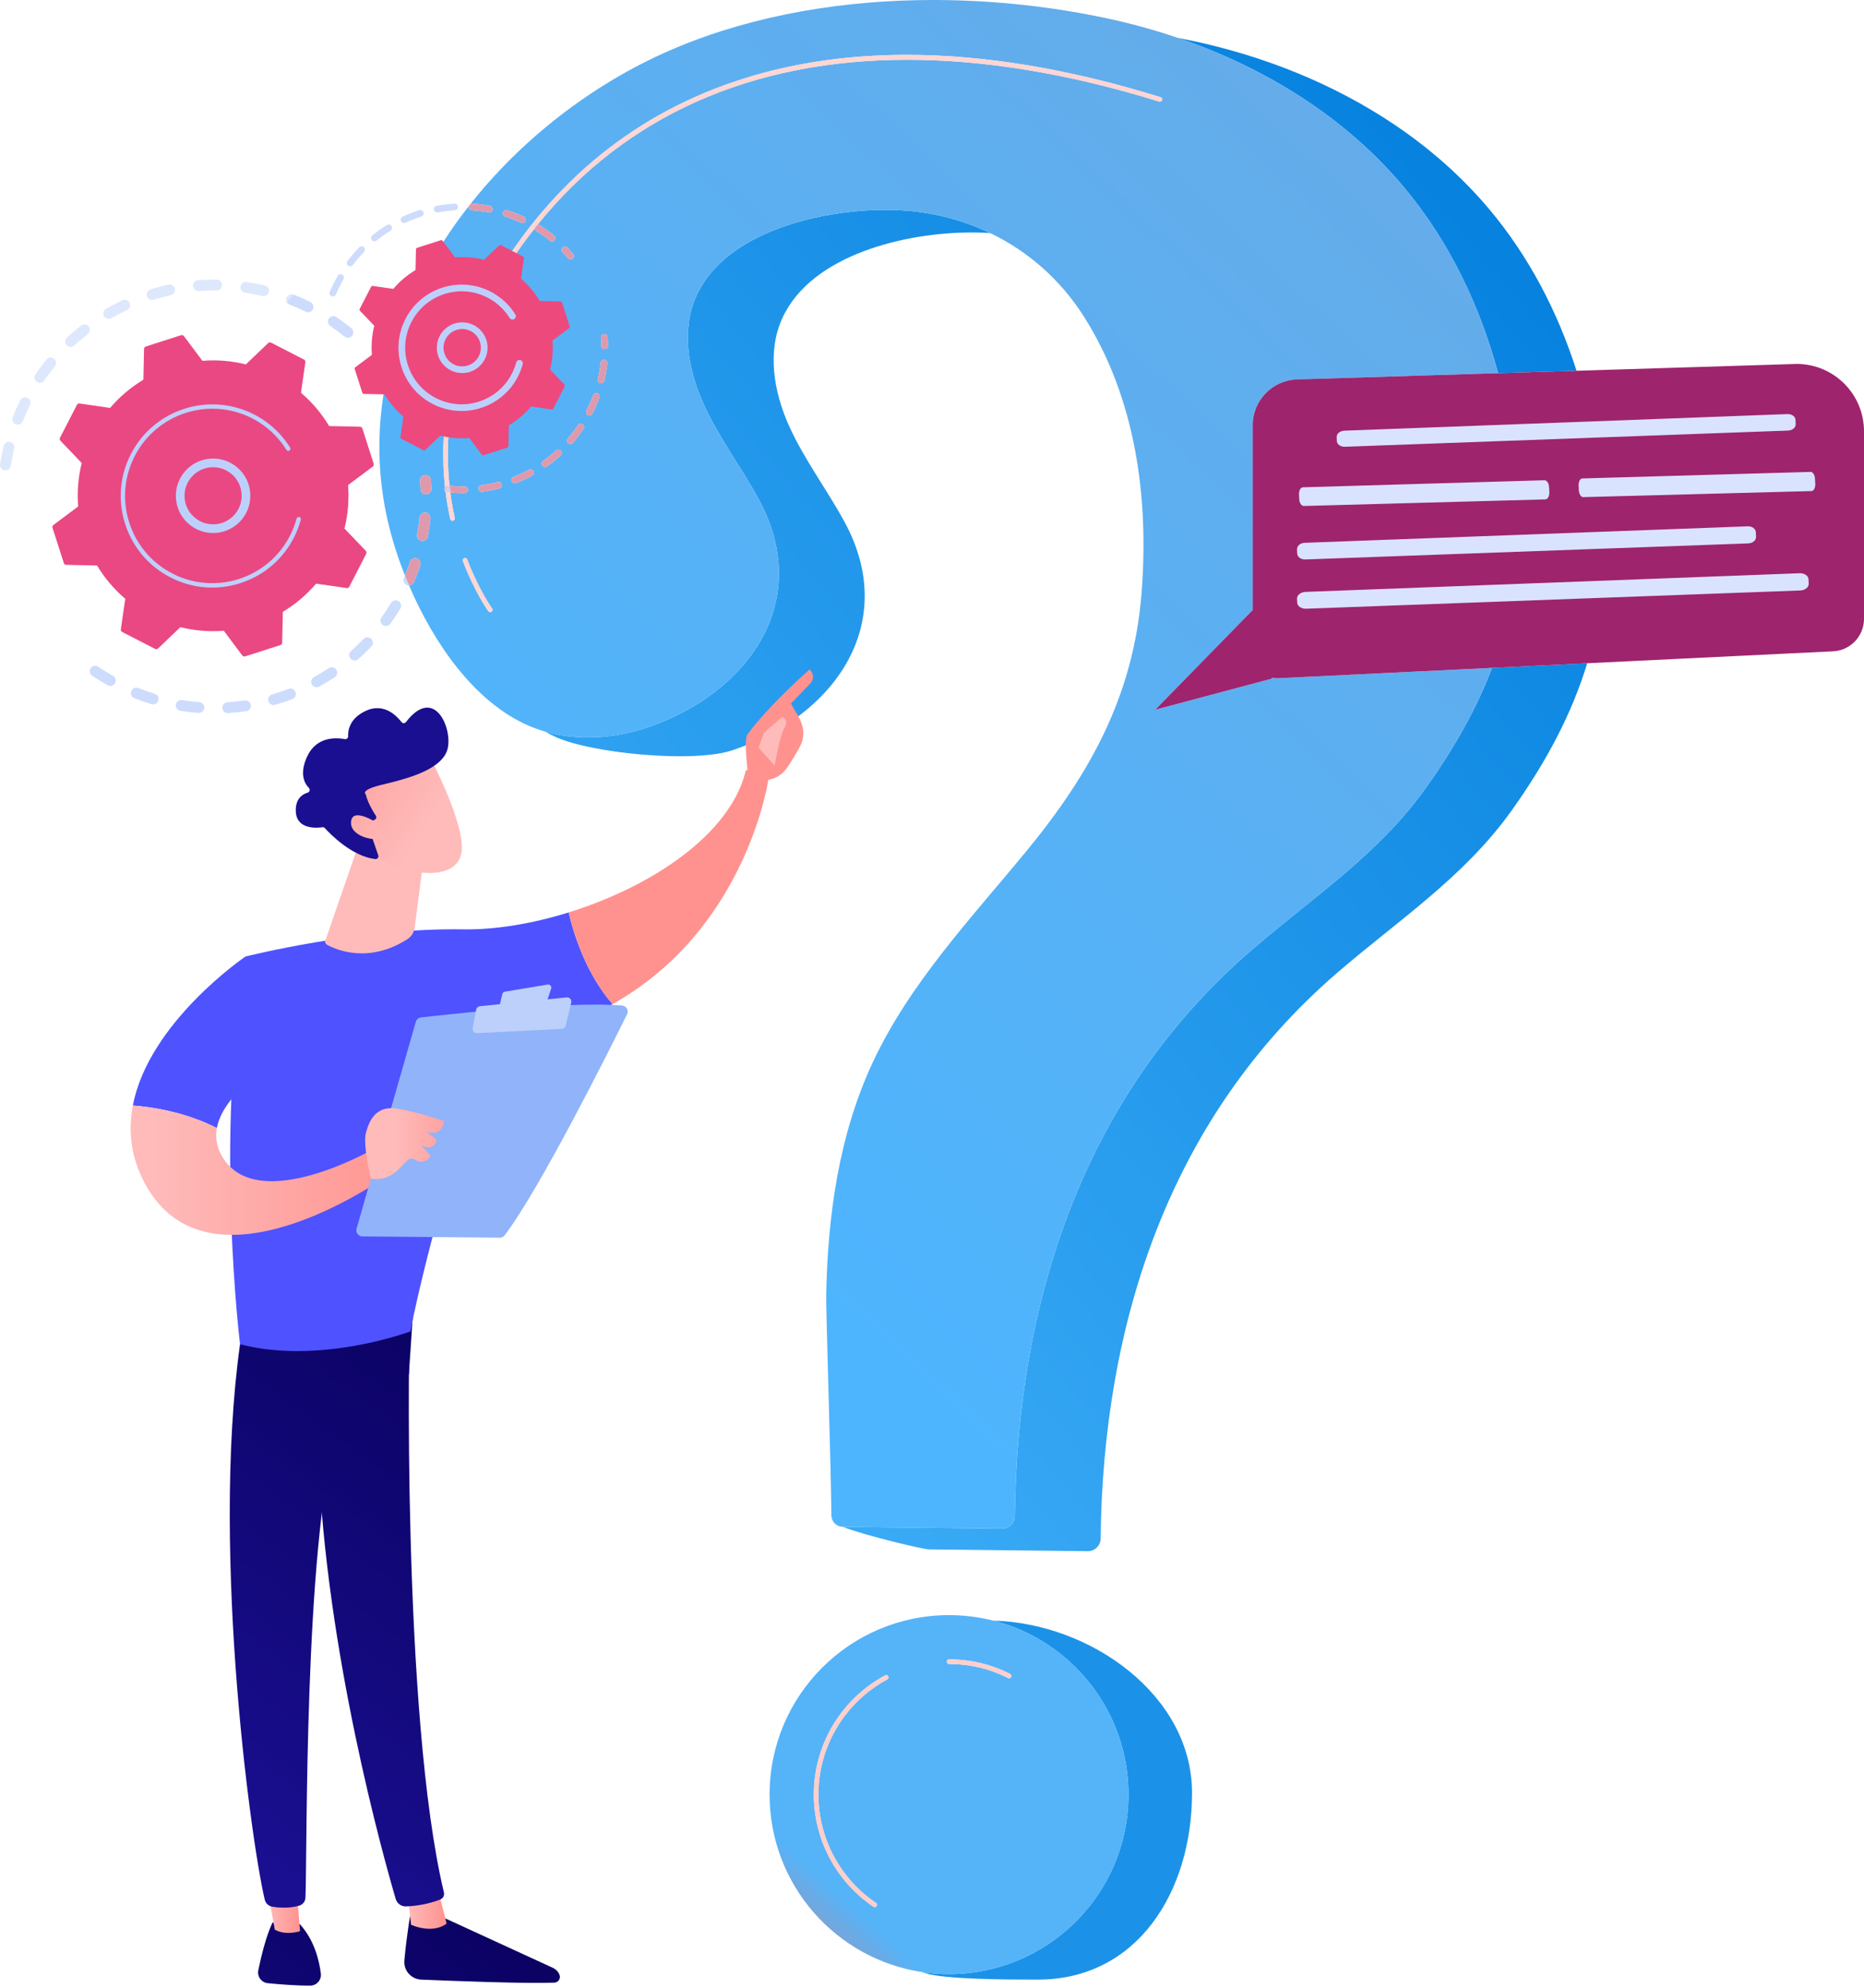 <?xml version="1.0" encoding="UTF-8"?> <svg xmlns="http://www.w3.org/2000/svg" width="331" height="353" viewBox="0 0 331 353" fill="none"> <path d="M193.188 275.418C193.178 275.418 193.17 275.418 193.16 275.418C187.116 275.35 170.69 275.167 164.89 275.101C163.976 275.091 153.372 272.593 149.65 271.091C149.651 271.091 149.651 271.091 149.652 271.091C155.45 271.156 171.877 271.34 177.922 271.406C177.931 271.408 177.939 271.408 177.948 271.408C179.18 271.408 180.19 270.419 180.204 269.184C180.635 230.914 192.406 194.426 222.206 168.723C233.047 159.37 244.727 151.753 253.157 139.95C258.199 132.891 262.17 125.877 264.953 118.583L281.848 117.762C279.092 126.824 274.541 135.356 268.395 143.96C259.965 155.763 248.288 163.38 237.445 172.733C207.645 198.436 195.874 234.923 195.442 273.194C195.43 274.429 194.42 275.418 193.188 275.418ZM120.761 134.277C112.912 134.277 103.28 132.874 98.841 130.936C98.108 130.617 97.428 130.269 96.794 129.892C99.262 130.604 101.835 130.936 104.419 130.936C107.909 130.936 111.422 130.329 114.734 129.23C132.739 123.253 144.572 106.891 134.781 88.751C131.645 82.939 127.586 77.634 124.879 71.612C122.171 65.59 120.936 58.442 123.697 52.445C128.888 41.17 145.619 37.261 157.28 37.261C157.795 37.261 158.298 37.269 158.791 37.284C164.827 37.465 170.613 38.876 175.835 41.386C175.237 41.341 174.636 41.312 174.031 41.294C173.537 41.279 173.035 41.272 172.519 41.272C160.858 41.272 144.127 45.181 138.936 56.456C136.176 62.453 137.409 69.601 140.118 75.623C142.825 81.642 146.884 86.95 150.02 92.761C159.812 110.904 147.978 127.263 129.973 133.241C127.795 133.965 124.479 134.277 120.761 134.277ZM266.022 66.26C262.768 54.199 257.301 42.763 249.223 33.147C238.794 20.736 224.572 11.98 209.165 6.727C209.954 6.881 210.738 7.038 211.517 7.204C224.342 9.907 236.857 14.873 247.688 22.179C253.926 26.388 259.605 31.376 264.462 37.157C271.543 45.585 276.617 55.409 279.953 65.831L266.022 66.26Z" fill="url(#paint0_linear)"></path> <path d="M183.625 351.488C179.145 351.488 167.407 351.458 164.21 350.303C164.079 350.255 163.948 350.207 163.821 350.159C165.356 350.386 166.925 350.503 168.524 350.503C186.122 350.503 200.388 336.236 200.388 318.637C200.388 303.759 190.191 291.261 176.403 287.754C193.711 288.217 211.675 301.043 211.675 318.32C211.675 335.918 201.922 351.488 184.322 351.488C184.116 351.488 183.882 351.488 183.625 351.488Z" fill="url(#paint1_linear)"></path> <path d="M177.948 271.408C177.939 271.408 177.931 271.408 177.923 271.407C171.877 271.34 155.451 271.157 149.653 271.091C149.651 271.091 149.651 271.091 149.65 271.091C148.54 271.079 147.646 270.181 147.637 269.07C147.579 261.203 146.659 232.672 146.712 229.939C146.983 215.843 148.947 201.565 154.955 188.68C161.498 174.644 172.34 163.17 182.187 151.216C193.622 137.333 201.252 123.513 202.702 105.413C204.053 88.499 201.714 70.778 192.472 56.206C188.304 49.636 182.535 44.605 175.836 41.385C170.613 38.876 164.827 37.467 158.792 37.283C158.298 37.267 157.796 37.26 157.28 37.26C145.62 37.26 128.888 41.171 123.697 52.444C120.937 58.443 122.171 65.591 124.879 71.613C127.586 77.634 131.645 82.939 134.781 88.749C144.573 106.893 132.739 123.253 114.734 129.231C111.422 130.331 107.909 130.938 104.419 130.938C101.835 130.938 99.263 130.603 96.794 129.892C95.776 129.599 94.778 129.241 93.802 128.815C84.218 124.635 77.009 114.168 72.64 103.963C72.948 103.953 73.24 103.792 73.413 103.525C73.443 103.482 73.469 103.431 73.491 103.381C73.917 102.393 74.306 101.376 74.647 100.36C74.816 99.853 74.543 99.306 74.038 99.137C73.937 99.105 73.834 99.087 73.733 99.087C73.328 99.087 72.951 99.342 72.818 99.748C72.544 100.565 72.238 101.381 71.906 102.181C71.085 100.116 70.384 98.081 69.804 96.124C63.439 74.631 70.092 53.4 83.234 36.607C83.227 36.64 83.222 36.675 83.219 36.708C83.199 37.036 83.449 37.318 83.777 37.341C84.781 37.401 85.791 37.527 86.778 37.714C86.816 37.719 86.853 37.724 86.89 37.724C87.093 37.724 87.28 37.618 87.388 37.452C87.43 37.389 87.459 37.316 87.474 37.237C87.535 36.915 87.321 36.602 86.998 36.541C85.963 36.347 84.904 36.216 83.85 36.151C83.838 36.151 83.825 36.151 83.812 36.151C83.716 36.151 83.626 36.173 83.545 36.214C90.404 27.555 98.989 20.094 108.395 14.415C112.256 12.083 116.257 10.051 120.333 8.359C134.307 2.562 150.059 -3.05176e-05 165.724 -3.05176e-05C166.103 -3.05176e-05 166.482 0.003 166.86 0.005C176.885 0.083 186.854 1.205 196.277 3.192C200.629 4.11 204.941 5.288 209.167 6.727C224.573 11.98 238.795 20.734 249.223 33.147C257.302 42.762 262.766 54.197 266.022 66.262L230.343 67.367C225.943 67.503 222.448 71.106 222.448 75.506V108.311L205.128 126.026L225.902 120.477L225.854 120.308C226.182 120.383 226.522 120.424 226.873 120.424C226.946 120.424 227.019 120.424 227.092 120.419L264.952 118.583C262.169 125.878 258.2 132.89 253.157 139.95C244.725 151.753 233.048 159.37 222.206 168.723C192.407 194.426 180.635 230.914 180.204 269.185C180.19 270.42 179.18 271.408 177.948 271.408ZM82.578 99.072C82.53 99.072 82.48 99.082 82.433 99.1C82.22 99.18 82.116 99.415 82.196 99.626C84.331 105.214 86.628 108.389 86.724 108.52C86.805 108.631 86.929 108.689 87.055 108.689C87.138 108.689 87.223 108.664 87.296 108.611C87.478 108.474 87.519 108.22 87.385 108.038C87.362 108.005 85.054 104.813 82.96 99.334C82.898 99.173 82.742 99.072 82.578 99.072ZM75.47 91.005C74.981 91.005 74.564 91.376 74.513 91.873C74.409 92.889 74.262 93.913 74.073 94.916C73.975 95.438 74.32 95.943 74.844 96.041C74.904 96.051 74.964 96.056 75.023 96.056C75.353 96.056 75.656 95.887 75.831 95.62C75.897 95.516 75.945 95.4 75.969 95.269C76.167 94.215 76.322 93.136 76.431 92.07C76.485 91.538 76.099 91.066 75.57 91.011C75.536 91.008 75.503 91.005 75.47 91.005ZM79.117 87.296C79.333 89.031 79.622 90.65 79.954 92.145C79.996 92.334 80.165 92.466 80.352 92.466C80.382 92.466 80.411 92.463 80.441 92.455C80.661 92.407 80.801 92.188 80.752 91.966C80.442 90.572 80.171 89.067 79.962 87.458C80.713 87.523 81.472 87.556 82.228 87.556C82.321 87.556 82.416 87.556 82.511 87.556C82.718 87.554 82.898 87.445 83.003 87.284C83.065 87.191 83.1 87.075 83.099 86.954C83.095 86.626 82.83 86.364 82.503 86.364C82.502 86.364 82.499 86.364 82.497 86.364C82.403 86.366 82.311 86.366 82.218 86.366C81.417 86.366 80.613 86.326 79.819 86.248C78.786 76.514 80.155 63.362 89.207 48.74C90.991 45.858 92.896 43.138 94.916 40.578C94.943 40.742 95.038 40.893 95.191 40.989C95.341 41.083 95.49 41.176 95.636 41.272C96.332 41.723 97.013 42.217 97.659 42.739C97.77 42.827 97.902 42.87 98.033 42.87C98.207 42.87 98.379 42.795 98.497 42.648C98.51 42.631 98.521 42.616 98.533 42.598C98.697 42.346 98.646 42.003 98.407 41.811C97.729 41.264 97.015 40.747 96.285 40.273C96.131 40.172 95.976 40.074 95.819 39.978C95.726 39.92 95.622 39.892 95.52 39.892C95.5 39.892 95.481 39.895 95.461 39.895C111.093 20.525 133.552 10.613 161.113 10.613C174.829 10.613 189.81 13.069 205.841 18.036C205.882 18.049 205.922 18.054 205.96 18.054C206.134 18.054 206.298 17.943 206.353 17.766C206.419 17.552 206.298 17.323 206.081 17.255C189.921 12.247 174.854 9.74 161.015 9.74C151.31 9.74 142.209 10.973 133.76 13.442C114.589 19.047 99.365 30.777 88.512 48.309C79.317 63.163 77.95 76.53 79.014 86.414C78.935 86.502 78.882 86.616 78.868 86.742C78.843 86.966 78.945 87.175 79.117 87.296ZM75.55 84.321C75.524 84.321 75.499 84.321 75.474 84.324C74.943 84.367 74.546 84.828 74.587 85.36C74.626 85.859 74.654 86.366 74.673 86.86C74.692 87.38 75.119 87.788 75.635 87.788C75.648 87.788 75.659 87.788 75.672 87.788C75.998 87.775 76.281 87.604 76.445 87.349C76.55 87.188 76.608 86.994 76.6 86.79C76.581 86.268 76.551 85.738 76.51 85.211C76.47 84.707 76.048 84.321 75.55 84.321ZM88.535 85.564C88.486 85.564 88.436 85.569 88.386 85.582C87.426 85.829 86.444 86.021 85.465 86.152C85.14 86.195 84.91 86.495 84.954 86.82C84.993 87.12 85.249 87.337 85.543 87.337C85.569 87.337 85.596 87.337 85.622 87.332C86.648 87.196 87.679 86.994 88.684 86.734C88.834 86.696 88.955 86.603 89.034 86.484C89.122 86.348 89.155 86.177 89.112 86.01C89.043 85.741 88.8 85.564 88.535 85.564ZM94.195 83.343C94.1 83.343 94.004 83.365 93.914 83.413C93.044 83.882 92.136 84.303 91.216 84.664C90.909 84.785 90.757 85.13 90.879 85.436C90.969 85.67 91.195 85.814 91.433 85.814C91.505 85.814 91.578 85.801 91.65 85.773C92.615 85.395 93.567 84.954 94.48 84.462C94.569 84.412 94.643 84.344 94.695 84.263C94.811 84.087 94.827 83.852 94.721 83.655C94.612 83.456 94.408 83.343 94.195 83.343ZM99.159 79.83C99.016 79.83 98.873 79.881 98.759 79.984C98.024 80.65 97.245 81.275 96.439 81.847C96.17 82.039 96.107 82.41 96.298 82.677C96.414 82.841 96.597 82.929 96.784 82.929C96.903 82.929 97.024 82.894 97.127 82.818C97.972 82.221 98.79 81.565 99.559 80.867C99.597 80.831 99.631 80.791 99.658 80.748C99.802 80.526 99.785 80.229 99.6 80.025C99.482 79.896 99.321 79.83 99.159 79.83ZM103.125 75.219C102.933 75.219 102.745 75.312 102.63 75.483C102.08 76.308 101.475 77.105 100.831 77.851C100.62 78.101 100.645 78.476 100.894 78.691C101.007 78.789 101.145 78.834 101.283 78.834C101.45 78.834 101.616 78.766 101.735 78.627C102.409 77.843 103.043 77.009 103.62 76.146L103.625 76.139C103.802 75.867 103.727 75.501 103.456 75.319C103.355 75.251 103.24 75.219 103.125 75.219ZM105.878 69.792C105.634 69.792 105.406 69.944 105.317 70.183C104.979 71.114 104.58 72.031 104.133 72.914C103.984 73.209 104.101 73.567 104.394 73.713C104.481 73.759 104.573 73.779 104.663 73.779C104.86 73.779 105.051 73.68 105.163 73.509C105.175 73.491 105.185 73.474 105.195 73.453C105.664 72.528 106.082 71.565 106.436 70.592C106.548 70.281 106.389 69.941 106.08 69.828C106.013 69.802 105.945 69.792 105.878 69.792ZM107.243 63.864C106.942 63.864 106.683 64.091 106.651 64.396C106.548 65.38 106.383 66.368 106.161 67.331C106.087 67.651 106.287 67.972 106.608 68.045C106.653 68.055 106.697 68.06 106.741 68.06C106.944 68.06 107.132 67.957 107.24 67.79C107.278 67.732 107.306 67.669 107.322 67.599C107.555 66.587 107.728 65.551 107.835 64.52C107.87 64.195 107.632 63.902 107.305 63.867C107.285 63.864 107.264 63.864 107.243 63.864ZM107.305 59.305C107.288 59.305 107.273 59.305 107.258 59.305C106.931 59.333 106.685 59.618 106.71 59.946C106.746 60.422 106.771 60.912 106.78 61.398C106.786 61.724 107.051 61.983 107.375 61.983C107.379 61.983 107.383 61.983 107.387 61.983C107.591 61.978 107.771 61.87 107.875 61.711C107.937 61.615 107.973 61.499 107.971 61.376C107.961 60.866 107.937 60.354 107.898 59.855C107.873 59.542 107.613 59.305 107.305 59.305ZM100.321 43.768C100.172 43.768 100.022 43.823 99.907 43.934C99.668 44.164 99.664 44.54 99.893 44.777C100.227 45.124 100.557 45.485 100.871 45.851C100.989 45.989 101.155 46.057 101.324 46.057C101.461 46.057 101.599 46.012 101.711 45.916C101.755 45.876 101.792 45.833 101.822 45.788C101.962 45.571 101.951 45.281 101.775 45.074C101.446 44.691 101.1 44.313 100.749 43.95C100.631 43.828 100.476 43.768 100.321 43.768ZM89.894 37.293C89.641 37.293 89.407 37.454 89.326 37.706C89.226 38.019 89.397 38.354 89.712 38.455C90.668 38.763 91.615 39.131 92.529 39.555C92.609 39.592 92.694 39.61 92.778 39.61C92.976 39.61 93.165 39.512 93.277 39.34C93.293 39.315 93.307 39.29 93.319 39.265C93.457 38.965 93.327 38.611 93.029 38.473C92.07 38.029 91.077 37.643 90.075 37.321C90.015 37.303 89.954 37.293 89.894 37.293Z" fill="url(#paint2_linear)"></path> <path d="M168.523 350.504C166.925 350.504 165.356 350.386 163.821 350.159C148.452 347.885 136.659 334.638 136.659 318.638C136.659 301.04 150.924 286.773 168.523 286.773C171.244 286.773 173.883 287.114 176.402 287.755C190.191 291.262 200.388 303.759 200.388 318.638C200.388 336.237 186.123 350.504 168.523 350.504ZM157.366 297.426C157.299 297.426 157.232 297.442 157.171 297.475C149.363 301.672 144.513 309.781 144.513 318.638C144.513 326.627 148.47 334.07 155.099 338.549C155.168 338.596 155.248 338.618 155.328 338.618C155.458 338.618 155.587 338.555 155.666 338.439C155.793 338.252 155.743 337.997 155.556 337.871C149.152 333.545 145.329 326.355 145.329 318.638C145.329 310.083 150.014 302.249 157.558 298.195C157.758 298.089 157.833 297.84 157.725 297.642C157.65 297.504 157.511 297.426 157.366 297.426ZM168.523 294.627C168.298 294.627 168.114 294.81 168.114 295.036C168.114 295.262 168.298 295.445 168.523 295.445C172.211 295.445 175.736 296.284 179 297.941C179.061 297.971 179.123 297.985 179.185 297.985C179.335 297.985 179.479 297.903 179.551 297.761C179.652 297.56 179.574 297.313 179.371 297.211C175.989 295.497 172.34 294.627 168.523 294.627Z" fill="url(#paint3_linear)"></path> <path d="M80.352 92.463C80.165 92.463 79.996 92.332 79.954 92.143C79.622 90.649 79.333 89.029 79.117 87.293C79.196 87.35 79.291 87.387 79.395 87.399C79.583 87.421 79.772 87.439 79.962 87.456C80.171 89.063 80.443 90.57 80.752 91.966C80.802 92.187 80.661 92.406 80.442 92.453C80.411 92.46 80.382 92.463 80.352 92.463ZM79.015 86.412C77.95 76.528 79.318 63.161 88.513 48.309C99.365 30.777 114.59 19.047 133.761 13.441C142.21 10.972 151.311 9.739 161.016 9.739C174.855 9.739 189.922 12.245 206.084 17.254C206.298 17.321 206.418 17.55 206.352 17.764C206.298 17.941 206.135 18.054 205.96 18.054C205.921 18.054 205.882 18.047 205.842 18.035C189.811 13.067 174.83 10.613 161.113 10.613C133.553 10.613 111.093 20.523 95.461 39.895C95.278 39.912 95.104 40.013 94.999 40.168C94.921 40.294 94.895 40.439 94.917 40.577C92.897 43.135 90.991 45.857 89.207 48.737C80.155 63.363 78.786 76.511 79.819 86.247C79.722 86.235 79.623 86.225 79.526 86.215C79.503 86.213 79.482 86.213 79.461 86.213C79.286 86.213 79.125 86.289 79.015 86.412Z" fill="url(#paint4_linear)"></path> <path d="M87.055 108.688C86.929 108.688 86.805 108.629 86.725 108.52C86.628 108.388 84.332 105.215 82.197 99.627C82.116 99.415 82.22 99.179 82.433 99.099C82.481 99.082 82.53 99.072 82.578 99.072C82.742 99.072 82.898 99.172 82.96 99.334C85.054 104.813 87.362 108.005 87.385 108.038C87.519 108.22 87.478 108.476 87.296 108.61C87.223 108.662 87.139 108.688 87.055 108.688Z" fill="url(#paint5_linear)"></path> <path d="M179.186 297.984C179.125 297.984 179.061 297.971 179.001 297.94C175.736 296.284 172.21 295.444 168.524 295.444C168.298 295.444 168.114 295.261 168.114 295.035C168.114 294.809 168.298 294.626 168.524 294.626C172.341 294.626 175.99 295.496 179.372 297.21C179.573 297.313 179.653 297.559 179.551 297.76C179.478 297.902 179.335 297.984 179.186 297.984Z" fill="url(#paint6_linear)"></path> <path d="M155.328 338.618C155.248 338.618 155.169 338.595 155.099 338.549C148.47 334.07 144.513 326.626 144.513 318.637C144.513 309.781 149.365 301.672 157.171 297.475C157.233 297.442 157.3 297.425 157.366 297.425C157.511 297.425 157.651 297.504 157.725 297.641C157.834 297.84 157.758 298.088 157.559 298.194C150.016 302.249 145.329 310.083 145.329 318.637C145.329 326.355 149.153 333.545 155.557 337.871C155.743 337.997 155.794 338.252 155.667 338.439C155.588 338.555 155.46 338.618 155.328 338.618Z" fill="url(#paint7_linear)"></path> <path d="M0.966 83.519C0.918 83.519 0.869 83.515 0.821 83.507C0.294 83.428 -0.068 82.936 0.011 82.409C0.174 81.332 0.386 80.246 0.642 79.181C0.748 78.739 1.143 78.442 1.578 78.442C1.653 78.442 1.729 78.453 1.805 78.47C2.322 78.594 2.641 79.114 2.517 79.632C2.274 80.642 2.073 81.674 1.918 82.698C1.897 82.839 1.846 82.967 1.774 83.079C1.599 83.346 1.297 83.519 0.966 83.519ZM3.147 75.404C3.029 75.404 2.91 75.383 2.794 75.337C2.298 75.142 2.055 74.583 2.25 74.086C2.651 73.074 3.1 72.061 3.585 71.081C3.752 70.743 4.094 70.546 4.449 70.546C4.593 70.546 4.74 70.578 4.878 70.647C5.355 70.884 5.55 71.46 5.313 71.94C4.852 72.87 4.425 73.83 4.045 74.795C4.02 74.858 3.99 74.914 3.955 74.966C3.776 75.244 3.469 75.404 3.147 75.404ZM7.076 67.978C6.889 67.978 6.701 67.924 6.535 67.811C6.1 67.514 5.983 66.927 6.268 66.489L6.28 66.472C6.894 65.567 7.554 64.681 8.242 63.835C8.433 63.599 8.711 63.477 8.991 63.477C9.205 63.477 9.42 63.549 9.599 63.694C9.985 64.009 10.065 64.559 9.8 64.967C9.781 64.995 9.761 65.023 9.739 65.052C9.086 65.854 8.458 66.697 7.874 67.556C7.688 67.831 7.384 67.978 7.076 67.978ZM12.548 61.606C12.29 61.606 12.032 61.502 11.842 61.298C11.479 60.908 11.504 60.299 11.892 59.935C12.692 59.191 13.534 58.476 14.395 57.803C14.571 57.667 14.78 57.6 14.987 57.6C15.274 57.6 15.558 57.728 15.748 57.971C16.008 58.304 16.015 58.755 15.796 59.089C15.74 59.178 15.668 59.256 15.581 59.323C14.764 59.961 13.964 60.642 13.204 61.348C13.019 61.52 12.783 61.606 12.548 61.606Z" fill="#DEE8FD"></path> <path d="M61.774 59.973C61.561 59.973 61.346 59.903 61.166 59.757C60.363 59.106 59.519 58.481 58.657 57.898C58.221 57.602 58.104 57.014 58.389 56.574L58.4 56.559C58.586 56.282 58.89 56.134 59.199 56.134C59.385 56.134 59.573 56.189 59.739 56.3C60.645 56.914 61.534 57.574 62.381 58.259C62.767 58.573 62.849 59.124 62.583 59.533C62.564 59.561 62.545 59.587 62.524 59.616C62.333 59.851 62.054 59.973 61.774 59.973Z" fill="url(#paint8_linear)"></path> <path d="M19.304 56.62C18.971 56.62 18.646 56.446 18.468 56.138C18.202 55.676 18.36 55.086 18.822 54.82C19.767 54.274 20.748 53.763 21.736 53.301C21.869 53.237 22.008 53.208 22.145 53.208C22.508 53.208 22.855 53.413 23.019 53.763C23.166 54.078 23.129 54.43 22.954 54.699C22.859 54.846 22.724 54.967 22.555 55.046C21.616 55.486 20.684 55.973 19.785 56.49C19.633 56.578 19.468 56.62 19.304 56.62ZM50.887 53.58C50.784 53.351 50.77 53.085 50.868 52.832C51.019 52.451 51.382 52.22 51.766 52.22C51.883 52.22 52.003 52.242 52.119 52.286C52.125 52.291 52.132 52.293 52.139 52.295C51.717 52.724 51.3 53.153 50.887 53.58Z" fill="#DEE8FD"></path> <path d="M54.697 55.445C54.553 55.445 54.408 55.414 54.27 55.346C53.338 54.886 52.377 54.462 51.414 54.083C51.17 53.989 50.986 53.804 50.887 53.581C51.299 53.154 51.716 52.725 52.139 52.296C53.145 52.692 54.15 53.135 55.124 53.617C55.602 53.852 55.798 54.431 55.562 54.908C55.545 54.944 55.526 54.977 55.505 55.007C55.324 55.287 55.016 55.445 54.697 55.445Z" fill="url(#paint9_linear)"></path> <path d="M27.001 53.259C26.589 53.259 26.208 52.995 26.08 52.58C25.922 52.071 26.207 51.532 26.716 51.374C27.761 51.051 28.831 50.769 29.896 50.536C29.965 50.521 30.034 50.514 30.103 50.514C30.546 50.514 30.945 50.822 31.043 51.272C31.101 51.534 31.046 51.796 30.91 52.004C30.776 52.21 30.566 52.365 30.307 52.421C29.295 52.642 28.279 52.908 27.286 53.217C27.191 53.245 27.095 53.259 27.001 53.259ZM46.799 52.592C46.725 52.592 46.65 52.583 46.575 52.565C45.566 52.323 44.535 52.124 43.509 51.971C42.983 51.893 42.619 51.403 42.698 50.876C42.769 50.397 43.181 50.053 43.651 50.053C43.698 50.053 43.745 50.058 43.794 50.064C44.874 50.226 45.96 50.434 47.022 50.689C47.54 50.811 47.86 51.332 47.736 51.851C47.71 51.962 47.666 52.062 47.607 52.153C47.431 52.423 47.127 52.592 46.799 52.592ZM35.252 51.685C34.754 51.685 34.331 51.301 34.292 50.796C34.251 50.264 34.649 49.8 35.179 49.758C36.162 49.683 37.159 49.645 38.147 49.645C38.253 49.645 38.359 49.645 38.466 49.647C38.999 49.652 39.427 50.086 39.422 50.618C39.42 50.809 39.364 50.986 39.267 51.135C39.095 51.401 38.796 51.576 38.458 51.576C38.455 51.576 38.453 51.576 38.45 51.576C38.345 51.574 38.24 51.574 38.135 51.574C37.2 51.574 36.257 51.609 35.328 51.683C35.302 51.685 35.277 51.685 35.252 51.685Z" fill="#DEE8FD"></path> <path d="M40.44 126.615C39.935 126.615 39.511 126.223 39.479 125.711C39.445 125.181 39.849 124.723 40.38 124.688C41.397 124.624 42.426 124.516 43.437 124.366C43.485 124.359 43.533 124.355 43.58 124.355C44.05 124.355 44.461 124.7 44.532 125.179C44.568 125.422 44.511 125.655 44.387 125.846C44.242 126.07 44.004 126.233 43.719 126.274C42.656 126.431 41.573 126.545 40.502 126.613C40.481 126.615 40.461 126.615 40.44 126.615ZM35.317 126.589C35.294 126.589 35.27 126.589 35.245 126.585C34.173 126.507 33.091 126.38 32.031 126.212C31.505 126.128 31.146 125.634 31.23 125.109C31.306 124.633 31.716 124.294 32.182 124.294C32.232 124.294 32.283 124.298 32.334 124.308C33.341 124.469 34.368 124.588 35.387 124.662C35.919 124.702 36.317 125.164 36.278 125.694C36.266 125.863 36.211 126.017 36.126 126.149C35.953 126.414 35.652 126.589 35.317 126.589ZM48.584 125.192C48.166 125.192 47.781 124.92 47.658 124.497C47.51 123.984 47.804 123.449 48.316 123.302C49.295 123.017 50.275 122.686 51.229 122.322C51.342 122.277 51.459 122.258 51.574 122.258C51.962 122.258 52.327 122.493 52.474 122.875C52.589 123.176 52.545 123.499 52.382 123.749C52.275 123.912 52.117 124.046 51.919 124.122C50.916 124.507 49.884 124.855 48.854 125.154C48.764 125.179 48.673 125.192 48.584 125.192ZM27.187 125.071C27.094 125.071 27 125.056 26.905 125.028C25.879 124.715 24.853 124.355 23.854 123.955C23.36 123.756 23.119 123.197 23.317 122.701C23.467 122.326 23.83 122.095 24.213 122.095C24.332 122.095 24.453 122.117 24.57 122.163C25.518 122.544 26.493 122.887 27.468 123.182C27.977 123.338 28.265 123.878 28.109 124.387C28.082 124.476 28.044 124.558 27.996 124.632C27.818 124.904 27.512 125.071 27.187 125.071ZM56.221 122.03C55.88 122.03 55.55 121.85 55.375 121.53C55.118 121.064 55.289 120.479 55.756 120.221C56.651 119.728 57.536 119.194 58.384 118.629C58.548 118.521 58.733 118.468 58.916 118.468C59.229 118.468 59.535 118.62 59.721 118.9C59.94 119.23 59.929 119.645 59.726 119.959C59.656 120.066 59.564 120.16 59.451 120.236C58.558 120.831 57.627 121.394 56.684 121.911C56.537 121.992 56.378 122.03 56.221 122.03ZM19.594 121.805C19.433 121.805 19.27 121.765 19.12 121.68C18.432 121.289 17.747 120.875 17.085 120.444C16.846 120.289 16.609 120.13 16.373 119.971C15.934 119.671 15.807 119.071 16.12 118.631C16.306 118.357 16.609 118.209 16.917 118.209C17.104 118.209 17.293 118.264 17.459 118.377C17.683 118.529 17.909 118.681 18.136 118.828C18.765 119.238 19.416 119.63 20.07 120.001C20.533 120.264 20.696 120.854 20.434 121.316C20.424 121.333 20.414 121.35 20.403 121.367C20.22 121.648 19.911 121.805 19.594 121.805ZM62.977 117.28C62.71 117.28 62.445 117.169 62.254 116.955C61.902 116.555 61.94 115.945 62.337 115.592C63.104 114.916 63.849 114.198 64.552 113.463C64.741 113.264 64.995 113.163 65.249 113.163C65.489 113.163 65.729 113.252 65.916 113.431C66.257 113.755 66.306 114.27 66.058 114.653C66.027 114.702 65.989 114.749 65.947 114.793C65.206 115.57 64.422 116.326 63.615 117.038C63.432 117.199 63.203 117.28 62.977 117.28ZM68.524 111.155C68.329 111.155 68.132 111.095 67.96 110.971C67.529 110.659 67.432 110.056 67.743 109.624C68.336 108.804 68.904 107.944 69.437 107.059C69.617 106.76 69.936 106.593 70.264 106.593C70.434 106.593 70.605 106.638 70.762 106.731C71.218 107.006 71.364 107.599 71.089 108.054C70.858 108.438 70.622 108.815 70.38 109.187C70.036 109.719 69.675 110.246 69.307 110.753C69.119 111.015 68.824 111.155 68.524 111.155ZM72.605 103.963C72.478 103.963 72.349 103.939 72.224 103.885C71.735 103.673 71.509 103.107 71.72 102.618C71.783 102.472 71.845 102.326 71.906 102.18C72.141 102.773 72.387 103.366 72.641 103.963C72.629 103.963 72.618 103.963 72.605 103.963Z" fill="url(#paint10_linear)"></path> <path d="M72.641 103.963C72.387 103.368 72.14 102.773 71.906 102.18C72.238 101.379 72.544 100.563 72.819 99.746C72.951 99.342 73.329 99.086 73.733 99.086C73.834 99.086 73.937 99.104 74.038 99.137C74.543 99.306 74.816 99.854 74.647 100.359C74.306 101.375 73.917 102.392 73.492 103.382C73.469 103.433 73.444 103.482 73.413 103.525C73.24 103.792 72.949 103.953 72.641 103.963ZM75.023 96.057C74.964 96.057 74.904 96.051 74.844 96.04C74.32 95.941 73.975 95.439 74.074 94.915C74.262 93.912 74.41 92.889 74.513 91.874C74.564 91.375 74.981 91.006 75.47 91.006C75.503 91.006 75.536 91.008 75.57 91.012C76.099 91.065 76.485 91.538 76.431 92.068C76.323 93.136 76.167 94.214 75.969 95.27C75.945 95.4 75.897 95.515 75.831 95.619C75.656 95.888 75.353 96.057 75.023 96.057Z" fill="url(#paint11_linear)"></path> <path d="M75.636 87.789C75.119 87.789 74.692 87.38 74.673 86.859C74.654 86.364 74.627 85.859 74.588 85.36C74.546 84.829 74.944 84.366 75.474 84.324C75.499 84.322 75.525 84.322 75.55 84.322C76.048 84.322 76.47 84.707 76.511 85.212C76.551 85.737 76.581 86.268 76.6 86.789C76.608 86.995 76.55 87.188 76.445 87.35C76.281 87.603 75.998 87.777 75.672 87.787C75.66 87.789 75.648 87.789 75.636 87.789Z" fill="url(#paint12_linear)"></path> <path d="M64.35 76.081C64.291 75.897 64.122 75.772 63.93 75.768L58.446 75.647C57.129 73.449 55.452 71.446 53.445 69.738L54.227 64.311C54.255 64.121 54.158 63.934 53.987 63.847L48.137 60.837C47.966 60.748 47.758 60.779 47.619 60.91L43.659 64.702C41.101 64.061 38.497 63.861 35.943 64.065L32.658 59.672C32.543 59.519 32.342 59.454 32.159 59.513L25.893 61.52C25.71 61.579 25.584 61.747 25.58 61.941L25.46 67.423C23.263 68.741 21.26 70.419 19.551 72.427L14.125 71.644C13.935 71.616 13.748 71.711 13.66 71.883L10.649 77.733C10.561 77.905 10.591 78.112 10.724 78.25L14.514 82.212C13.874 84.768 13.673 87.373 13.878 89.927L9.485 93.212C9.332 93.328 9.267 93.529 9.326 93.712L11.334 99.977C11.392 100.161 11.561 100.286 11.753 100.29L17.237 100.411C18.555 102.608 20.232 104.61 22.239 106.32L21.456 111.744C21.429 111.936 21.525 112.122 21.696 112.21L27.547 115.221C27.718 115.309 27.926 115.279 28.064 115.146L32.025 111.356C34.583 111.997 37.187 112.197 39.741 111.992L43.026 116.386C43.141 116.539 43.341 116.603 43.525 116.545L49.79 114.537C49.974 114.479 50.099 114.309 50.103 114.117L50.224 108.634C52.421 107.314 54.423 105.639 56.133 103.631L61.559 104.414C61.748 104.442 61.935 104.345 62.024 104.174L65.035 98.323C65.122 98.153 65.093 97.945 64.959 97.805L61.169 93.846C61.809 91.288 62.01 88.682 61.805 86.131L66.198 82.844C66.352 82.73 66.416 82.529 66.357 82.346L64.35 76.081Z" fill="#EA4882"></path> <path d="M32.781 88.346C32.866 89.698 33.472 90.936 34.489 91.83C36.586 93.68 39.797 93.48 41.646 91.382C43.496 89.282 43.293 86.072 41.196 84.224C39.098 82.376 35.887 82.576 34.038 84.674C33.871 84.864 33.719 85.065 33.584 85.272C32.994 86.18 32.712 87.248 32.781 88.346ZM42.803 92.401C40.391 95.138 36.204 95.401 33.468 92.987C32.143 91.82 31.352 90.207 31.241 88.441C31.13 86.68 31.712 84.978 32.881 83.654C35.293 80.918 39.48 80.655 42.216 83.067C44.705 85.262 45.148 88.924 43.391 91.627C43.217 91.895 43.02 92.154 42.803 92.401Z" fill="#BDD0FB"></path> <path d="M51.327 96.946C51.629 96.481 51.909 96.001 52.166 95.501C52.246 95.343 52.325 95.186 52.401 95.025C52.774 94.239 53.085 93.424 53.327 92.592L53.337 92.557C53.346 92.525 53.355 92.494 53.364 92.46C53.382 92.398 53.399 92.335 53.416 92.272C53.461 92.106 53.391 91.937 53.255 91.849C53.221 91.828 53.184 91.811 53.144 91.8C52.938 91.744 52.727 91.868 52.672 92.073C52.387 93.131 51.986 94.166 51.48 95.148C48.968 100.028 44.206 103.012 39.107 103.483C36.271 103.745 33.331 103.229 30.617 101.832C30.141 101.589 29.68 101.321 29.238 101.032C26.258 99.096 24.053 96.217 22.954 92.785C21.691 88.846 22.038 84.65 23.932 80.971C27.843 73.372 37.2 70.378 44.795 74.285C45.263 74.526 45.717 74.79 46.156 75.075C48.057 76.311 49.666 77.95 50.863 79.877C50.894 79.927 50.934 79.967 50.98 79.996C51.102 80.076 51.263 80.082 51.394 80.001C51.575 79.89 51.631 79.651 51.518 79.471C50.262 77.445 48.572 75.727 46.577 74.43C46.116 74.13 45.639 73.852 45.148 73.6C37.174 69.496 27.348 72.647 23.246 80.617C21.258 84.48 20.893 88.884 22.219 93.022C23.373 96.624 25.688 99.645 28.816 101.679C29.281 101.981 29.764 102.261 30.264 102.519C34.126 104.507 38.532 104.872 42.668 103.546C46.27 102.391 49.293 100.076 51.327 96.946Z" fill="#BDD0FB"></path> <path d="M101.324 46.059C101.155 46.059 100.989 45.989 100.871 45.851C100.557 45.484 100.227 45.124 99.893 44.777C99.664 44.54 99.668 44.164 99.907 43.934C100.022 43.824 100.172 43.767 100.321 43.767C100.476 43.767 100.631 43.828 100.749 43.95C101.1 44.312 101.446 44.691 101.776 45.074C101.951 45.281 101.962 45.572 101.822 45.788C101.792 45.833 101.755 45.876 101.711 45.914C101.599 46.011 101.461 46.059 101.324 46.059Z" fill="url(#paint13_linear)"></path> <path d="M59.101 52.641C59.024 52.641 58.945 52.625 58.869 52.593C58.566 52.465 58.425 52.116 58.553 51.814C58.908 50.976 59.315 50.142 59.761 49.337C59.829 49.216 59.897 49.094 59.967 48.975C60.07 48.781 60.271 48.675 60.478 48.675C60.582 48.675 60.686 48.702 60.781 48.756C61.065 48.921 61.162 49.286 60.998 49.572C60.933 49.684 60.868 49.797 60.804 49.914C60.377 50.683 59.988 51.478 59.65 52.278C59.636 52.312 59.619 52.341 59.6 52.37C59.489 52.541 59.3 52.641 59.101 52.641ZM62.189 47.283C62.065 47.283 61.939 47.244 61.832 47.163C61.569 46.965 61.52 46.595 61.714 46.33C62.35 45.485 63.044 44.673 63.775 43.919C63.892 43.799 64.048 43.738 64.203 43.738C64.352 43.738 64.502 43.795 64.617 43.905C64.825 44.108 64.854 44.423 64.703 44.658C64.681 44.689 64.657 44.721 64.631 44.748C63.934 45.469 63.272 46.242 62.666 47.046C62.549 47.202 62.369 47.283 62.189 47.283Z" fill="url(#paint14_linear)"></path> <path d="M98.034 42.869C97.902 42.869 97.771 42.826 97.66 42.737C97.013 42.216 96.333 41.722 95.637 41.271C95.49 41.175 95.341 41.08 95.191 40.989C95.038 40.893 94.944 40.74 94.917 40.576C95.099 40.346 95.278 40.121 95.461 39.893C95.481 39.891 95.5 39.891 95.521 39.891C95.623 39.891 95.727 39.919 95.82 39.975C95.977 40.073 96.132 40.171 96.286 40.271C97.016 40.745 97.729 41.262 98.407 41.808C98.647 42.002 98.698 42.343 98.534 42.596C98.522 42.614 98.511 42.63 98.498 42.646C98.379 42.792 98.208 42.869 98.034 42.869Z" fill="url(#paint15_linear)"></path> <path d="M94.917 40.576C94.895 40.44 94.921 40.296 94.999 40.169C95.103 40.014 95.278 39.914 95.461 39.895C95.278 40.123 95.099 40.349 94.917 40.576Z" fill="url(#paint16_linear)"></path> <path d="M66.492 42.843C66.318 42.843 66.145 42.765 66.028 42.62C65.822 42.365 65.862 41.989 66.119 41.782C66.938 41.124 67.809 40.507 68.706 39.953C68.804 39.894 68.912 39.865 69.019 39.865C69.218 39.865 69.413 39.965 69.525 40.147C69.65 40.35 69.64 40.598 69.519 40.785C69.472 40.857 69.41 40.919 69.332 40.967C68.477 41.495 67.648 42.082 66.865 42.711C66.755 42.8 66.624 42.843 66.492 42.843Z" fill="url(#paint17_linear)"></path> <path d="M92.778 39.609C92.695 39.609 92.61 39.591 92.529 39.554C91.615 39.13 90.668 38.761 89.712 38.454C89.398 38.353 89.226 38.018 89.327 37.704C89.408 37.454 89.641 37.291 89.894 37.291C89.954 37.291 90.015 37.301 90.076 37.319C91.077 37.642 92.071 38.03 93.029 38.472C93.327 38.61 93.457 38.965 93.32 39.263C93.307 39.288 93.293 39.314 93.278 39.339C93.165 39.508 92.976 39.609 92.778 39.609Z" fill="url(#paint18_linear)"></path> <path d="M71.749 39.596C71.524 39.596 71.308 39.465 71.207 39.246C71.071 38.947 71.201 38.593 71.5 38.458C72.457 38.018 73.452 37.634 74.457 37.315C74.516 37.296 74.577 37.287 74.636 37.287C74.89 37.287 75.124 37.448 75.205 37.701C75.26 37.878 75.23 38.062 75.137 38.207C75.065 38.32 74.954 38.407 74.817 38.451C73.859 38.754 72.91 39.122 71.996 39.541C71.917 39.577 71.832 39.596 71.749 39.596ZM83.234 36.607C83.276 36.434 83.392 36.292 83.545 36.213C83.441 36.344 83.338 36.475 83.234 36.607Z" fill="url(#paint19_linear)"></path> <path d="M86.89 37.723C86.853 37.723 86.816 37.72 86.778 37.713C85.791 37.527 84.781 37.403 83.777 37.341C83.449 37.32 83.199 37.037 83.219 36.709C83.222 36.674 83.226 36.639 83.234 36.607C83.338 36.476 83.441 36.345 83.545 36.214C83.626 36.173 83.716 36.15 83.812 36.15C83.825 36.15 83.838 36.15 83.85 36.152C84.903 36.216 85.963 36.347 86.998 36.543C87.322 36.603 87.535 36.915 87.474 37.237C87.459 37.316 87.43 37.389 87.388 37.451C87.28 37.619 87.093 37.723 86.89 37.723Z" fill="url(#paint20_linear)"></path> <path d="M77.641 37.723C77.36 37.723 77.11 37.523 77.056 37.237C76.997 36.915 77.209 36.603 77.532 36.541C78.566 36.347 79.625 36.216 80.679 36.15C80.691 36.15 80.704 36.15 80.716 36.15C81.028 36.15 81.291 36.393 81.31 36.709C81.318 36.842 81.282 36.966 81.215 37.069C81.115 37.221 80.949 37.327 80.752 37.341C79.748 37.403 78.738 37.527 77.752 37.713C77.715 37.72 77.677 37.723 77.641 37.723Z" fill="url(#paint21_linear)"></path> <path d="M82.228 87.557C81.471 87.557 80.713 87.525 79.961 87.457C79.911 87.061 79.863 86.656 79.819 86.248C80.613 86.325 81.417 86.367 82.218 86.367C82.311 86.367 82.403 86.365 82.497 86.363C82.499 86.363 82.502 86.363 82.503 86.363C82.83 86.363 83.095 86.626 83.099 86.953C83.1 87.076 83.065 87.19 83.003 87.284C82.898 87.445 82.718 87.553 82.511 87.557C82.416 87.557 82.321 87.557 82.228 87.557ZM79.117 87.296C78.945 87.174 78.842 86.967 78.868 86.742C78.882 86.614 78.935 86.503 79.014 86.413C79.046 86.71 79.081 87.005 79.117 87.296Z" fill="url(#paint22_linear)"></path> <path d="M79.962 87.456C79.772 87.44 79.583 87.42 79.395 87.4C79.291 87.388 79.197 87.352 79.117 87.295C79.082 87.004 79.046 86.709 79.015 86.412C79.124 86.288 79.286 86.213 79.46 86.213C79.482 86.213 79.503 86.215 79.526 86.215C79.623 86.227 79.722 86.237 79.819 86.247C79.863 86.655 79.911 87.059 79.962 87.456Z" fill="url(#paint23_linear)"></path> <path d="M85.543 87.336C85.25 87.336 84.993 87.119 84.954 86.82C84.91 86.495 85.14 86.194 85.466 86.15C86.444 86.02 87.427 85.828 88.386 85.581C88.437 85.568 88.486 85.562 88.535 85.562C88.8 85.562 89.043 85.741 89.112 86.009C89.155 86.177 89.122 86.348 89.034 86.482C88.956 86.603 88.835 86.697 88.684 86.733C87.679 86.993 86.649 87.195 85.622 87.332C85.596 87.336 85.569 87.336 85.543 87.336ZM91.433 85.813C91.196 85.813 90.969 85.671 90.879 85.434C90.757 85.13 90.909 84.782 91.216 84.663C92.136 84.303 93.044 83.882 93.914 83.411C94.004 83.364 94.1 83.341 94.196 83.341C94.408 83.341 94.612 83.456 94.721 83.654C94.827 83.852 94.811 84.084 94.696 84.261C94.643 84.342 94.57 84.412 94.48 84.461C93.567 84.953 92.615 85.394 91.65 85.773C91.578 85.8 91.505 85.813 91.433 85.813ZM96.784 82.927C96.597 82.927 96.414 82.84 96.298 82.676C96.107 82.408 96.171 82.037 96.44 81.846C97.245 81.275 98.024 80.649 98.759 79.982C98.873 79.88 99.016 79.829 99.159 79.829C99.321 79.829 99.483 79.895 99.6 80.023C99.786 80.227 99.802 80.527 99.658 80.747C99.632 80.789 99.597 80.83 99.56 80.866C98.791 81.562 97.972 82.22 97.128 82.819C97.024 82.893 96.903 82.927 96.784 82.927ZM101.283 78.834C101.146 78.834 101.007 78.787 100.894 78.692C100.646 78.476 100.62 78.102 100.831 77.85C101.475 77.103 102.08 76.306 102.63 75.484C102.745 75.31 102.933 75.218 103.125 75.218C103.24 75.218 103.355 75.252 103.456 75.32C103.728 75.499 103.802 75.865 103.625 76.138L103.62 76.144C103.043 77.009 102.41 77.844 101.735 78.628C101.616 78.766 101.45 78.834 101.283 78.834ZM104.663 73.778C104.574 73.778 104.482 73.757 104.394 73.712C104.102 73.565 103.984 73.208 104.133 72.914C104.58 72.032 104.979 71.112 105.317 70.183C105.406 69.943 105.634 69.792 105.878 69.792C105.945 69.792 106.013 69.802 106.08 69.828C106.39 69.941 106.549 70.281 106.436 70.59C106.083 71.564 105.665 72.528 105.195 73.453C105.185 73.472 105.175 73.489 105.163 73.508C105.051 73.68 104.86 73.778 104.663 73.778ZM106.742 68.06C106.697 68.06 106.653 68.056 106.608 68.045C106.287 67.971 106.088 67.651 106.161 67.332C106.383 66.367 106.549 65.379 106.651 64.397C106.684 64.09 106.943 63.862 107.243 63.862C107.264 63.862 107.285 63.862 107.305 63.865C107.632 63.901 107.871 64.193 107.835 64.521C107.728 65.551 107.555 66.586 107.323 67.598C107.306 67.668 107.278 67.732 107.241 67.79C107.132 67.956 106.944 68.06 106.742 68.06Z" fill="url(#paint24_linear)"></path> <path d="M107.376 61.981C107.051 61.981 106.786 61.722 106.78 61.397C106.771 60.911 106.747 60.422 106.71 59.947C106.685 59.619 106.931 59.332 107.258 59.306C107.273 59.304 107.289 59.304 107.305 59.304C107.613 59.304 107.873 59.541 107.898 59.854C107.938 60.352 107.962 60.864 107.972 61.375C107.973 61.498 107.938 61.612 107.876 61.71C107.771 61.869 107.591 61.977 107.387 61.981C107.383 61.981 107.379 61.981 107.376 61.981Z" fill="url(#paint25_linear)"></path> <path d="M99.811 53.74C99.771 53.616 99.658 53.532 99.529 53.53L95.86 53.449C94.979 51.98 93.856 50.64 92.513 49.496L93.037 45.864C93.056 45.738 92.991 45.613 92.876 45.555L88.962 43.539C88.847 43.48 88.708 43.5 88.615 43.588L85.964 46.126C84.254 45.697 82.511 45.564 80.801 45.699L78.603 42.761C78.526 42.657 78.392 42.614 78.27 42.653L74.078 43.997C73.955 44.036 73.87 44.149 73.868 44.278L73.787 47.948C72.317 48.829 70.976 49.95 69.832 51.295L66.202 50.771C66.075 50.753 65.95 50.816 65.892 50.931L63.876 54.846C63.817 54.961 63.837 55.099 63.927 55.191L66.462 57.843C66.034 59.553 65.9 61.296 66.037 63.007L63.097 65.203C62.995 65.28 62.952 65.416 62.991 65.538L64.335 69.73C64.374 69.852 64.486 69.936 64.615 69.941L68.284 70.02C69.167 71.491 70.288 72.831 71.632 73.975L71.108 77.604C71.09 77.733 71.154 77.858 71.268 77.916L75.183 79.93C75.297 79.991 75.438 79.971 75.529 79.882L78.18 77.344C79.891 77.774 81.635 77.907 83.343 77.769L85.541 80.71C85.618 80.814 85.752 80.857 85.875 80.816L90.068 79.473C90.191 79.433 90.274 79.32 90.278 79.193L90.359 75.523C91.828 74.641 93.168 73.518 94.312 72.176L97.942 72.7C98.07 72.718 98.195 72.655 98.254 72.54L100.268 68.623C100.327 68.51 100.307 68.37 100.219 68.277L97.682 65.628C98.11 63.915 98.245 62.173 98.108 60.464L101.047 58.265C101.151 58.188 101.194 58.055 101.154 57.933L99.811 53.74Z" fill="#ED497D"></path> <path d="M79.881 64.221C80.545 64.807 81.397 65.099 82.281 65.042C83.164 64.988 83.973 64.59 84.558 63.927C85.142 63.262 85.436 62.41 85.38 61.527C85.324 60.643 84.928 59.834 84.263 59.249C82.894 58.041 80.795 58.174 79.587 59.543C79.478 59.667 79.379 59.797 79.292 59.93C78.412 61.286 78.633 63.121 79.881 64.221ZM85.452 64.714C84.656 65.618 83.556 66.155 82.356 66.231C81.155 66.307 79.996 65.912 79.093 65.114C77.231 63.471 77.051 60.623 78.693 58.756C80.337 56.891 83.189 56.713 85.051 58.356C85.954 59.152 86.493 60.252 86.569 61.451C86.63 62.427 86.38 63.377 85.856 64.181C85.736 64.368 85.601 64.544 85.452 64.714Z" fill="#BDD0FB"></path> <path d="M91.385 67.876C91.589 67.562 91.78 67.232 91.957 66.891C92.307 66.211 92.588 65.496 92.793 64.761C92.801 64.73 92.81 64.697 92.819 64.664C92.889 64.407 92.78 64.146 92.569 64.009C92.519 63.975 92.46 63.951 92.399 63.934C92.082 63.847 91.756 64.037 91.669 64.354C91.484 65.04 91.225 65.711 90.897 66.344C90.88 66.38 90.861 66.415 90.843 66.448C90.055 67.943 88.925 69.184 87.556 70.099C86.812 70.593 85.997 70.991 85.127 71.279L85.106 71.285C85.084 71.292 85.062 71.299 85.041 71.308C82.491 72.124 79.773 71.899 77.392 70.672C77.084 70.515 76.786 70.342 76.499 70.154C74.57 68.901 73.143 67.037 72.431 64.817C71.614 62.264 71.839 59.548 73.065 57.168C74.29 54.788 76.37 53.024 78.921 52.207C81.472 51.388 84.189 51.614 86.57 52.84C86.873 52.995 87.167 53.166 87.452 53.352C88.681 54.151 89.724 55.211 90.499 56.46C90.546 56.535 90.608 56.599 90.68 56.644C90.867 56.765 91.116 56.776 91.318 56.652C91.597 56.477 91.684 56.11 91.51 55.831C90.644 54.434 89.478 53.248 88.102 52.353C87.784 52.145 87.454 51.955 87.116 51.78C84.45 50.41 81.411 50.157 78.557 51.071C75.704 51.986 73.375 53.956 72.005 56.621C70.634 59.287 70.381 62.326 71.297 65.18C72.092 67.664 73.69 69.749 75.847 71.153C76.168 71.361 76.502 71.553 76.846 71.733C82.005 74.387 88.289 72.642 91.385 67.876Z" fill="#BDD0FB"></path> <path d="M222.449 108.309L205.128 126.025L225.905 120.477L222.449 108.309Z" fill="#9E246D"></path> <path d="M325.508 115.644L227.09 120.42C224.564 120.541 222.448 118.526 222.448 115.997V75.508C222.448 71.107 225.944 67.502 230.342 67.366L319.041 64.62C325.645 64.62 331 69.975 331 76.579V109.879C331 112.956 328.583 115.493 325.508 115.644Z" fill="#9E246D"></path> <path d="M317.41 73.523L238.715 76.469C237.941 76.499 237.332 77.011 237.36 77.611L237.388 78.302C237.414 78.897 238.052 79.352 238.816 79.324L317.514 76.45C318.288 76.421 318.897 75.909 318.871 75.308L318.838 74.545C318.812 73.951 318.175 73.495 317.41 73.523Z" fill="url(#paint26_linear)"></path> <path d="M310.365 93.45L231.67 96.379C230.896 96.409 230.289 96.937 230.317 97.56L230.347 98.276C230.373 98.89 231.012 99.363 231.777 99.335L310.474 96.481C311.248 96.453 311.857 95.922 311.829 95.301L311.794 94.509C311.769 93.893 311.132 93.42 310.365 93.45Z" fill="url(#paint27_linear)"></path> <path d="M319.559 101.782L231.83 105.094C230.971 105.127 230.289 105.666 230.318 106.293L230.349 107.017C230.375 107.637 231.085 108.111 231.937 108.081L319.666 104.842C320.53 104.812 321.209 104.273 321.183 103.646L321.15 102.848C321.124 102.226 320.411 101.751 319.559 101.782Z" fill="url(#paint28_linear)"></path> <path d="M274.261 85.271L231.369 86.522C230.948 86.534 230.633 87.111 230.668 87.808L230.708 88.613C230.741 89.303 231.105 89.851 231.524 89.839L274.418 88.672C274.84 88.661 275.156 88.082 275.123 87.385L275.077 86.496C275.043 85.806 274.679 85.258 274.261 85.271Z" fill="url(#paint29_linear)"></path> <path d="M321.524 83.789L280.982 84.949C280.584 84.961 280.289 85.54 280.322 86.237L280.363 87.04C280.399 87.733 280.744 88.28 281.137 88.268L321.682 87.19C322.082 87.18 322.377 86.602 322.344 85.904L322.298 85.016C322.265 84.325 321.917 83.777 321.524 83.789Z" fill="url(#paint30_linear)"></path> <path d="M73.014 338.96C73.014 338.96 72.204 343.552 71.806 348.098C71.649 349.874 73.019 351.417 74.802 351.492C80.855 351.745 93.805 352.234 98.452 352.027C99.15 351.996 99.608 351.281 99.349 350.631C99.132 350.087 98.713 349.646 98.182 349.402L76.791 339.571L73.014 338.96Z" fill="url(#paint31_linear)"></path> <path d="M72.35 336.262L73.002 341.754C73.002 341.754 76.748 343.499 79.308 341.535L77.756 335.413L72.35 336.262Z" fill="url(#paint32_linear)"></path> <path d="M72.84 232.99C72.558 234.424 71.329 304.575 78.828 336.011C78.949 336.525 78.689 337.052 78.201 337.252C77.051 337.722 74.796 338.402 72.094 338.493C71.258 338.521 70.507 337.978 70.27 337.175C68.128 329.88 57.857 293.336 56.517 258.426C55.02 219.418 56.517 257.098 56.517 257.098L57.395 232.986L72.84 232.99Z" fill="url(#paint33_linear)"></path> <path d="M48.408 341.356C48.408 341.356 47.117 343.675 45.867 349.836C45.641 350.948 46.419 352.013 47.548 352.124C49.547 352.321 52.625 352.573 55.09 352.556C56.226 352.548 57.113 351.56 56.976 350.431C56.703 348.182 55.852 344.492 53.224 341.617L48.408 341.356Z" fill="url(#paint34_linear)"></path> <path d="M47.274 334.291L48.797 342.598C48.797 342.598 50.303 343.718 53.282 342.906L52.555 333.967L47.274 334.291Z" fill="url(#paint35_linear)"></path> <path d="M43.16 235.142C37.027 272.153 44.491 326.619 47.008 337.28C47.161 337.933 47.688 338.433 48.35 338.541C49.473 338.728 51.323 338.88 53.147 338.351C53.775 338.168 54.216 337.601 54.242 336.948C54.58 328.329 53.972 275.419 59.686 254.509C59.976 253.449 60.624 252.525 61.519 251.889L72.609 244.004L73.46 231.259L43.16 235.142Z" fill="url(#paint36_linear)"></path> <path d="M82.238 165.011C63.86 164.707 43.581 169.837 43.581 169.837C38.102 201.803 42.623 238.674 42.623 238.674C56.851 242.405 72.902 236.392 72.902 236.392C75.267 223.03 86.3 185.429 86.3 185.429C95.28 184.314 102.677 181.723 108.769 178.298C104.122 172.912 101.931 166.059 100.98 162.007C94.481 164.027 87.907 165.104 82.238 165.011Z" fill="url(#paint37_linear)"></path> <path d="M136.527 137.94C134.722 135.759 132.437 136.79 132.437 136.79C129.731 148.216 115.55 157.479 100.98 162.006C101.932 166.059 104.124 172.912 108.77 178.297C132.949 164.704 136.527 137.94 136.527 137.94Z" fill="url(#paint38_linear)"></path> <path d="M136.088 138.494C136.278 139.094 134.089 140.01 132.801 137.553C132.756 136.377 132.041 131.334 132.743 130.373C136.491 125.267 143.753 118.863 143.753 118.863C144.983 120.075 143.97 121.265 143.97 121.265L140.447 124.935C141.183 126.267 142.083 127.391 142.504 129.002C142.823 130.222 142.628 131.527 142.011 132.637C141.393 133.751 140.549 135.2 139.751 136.334C138.242 138.479 136.088 138.494 136.088 138.494Z" fill="url(#paint39_linear)"></path> <path d="M138.905 127.316L135.694 130.038L134.687 132.748L137.55 135.926C137.55 135.926 138.512 130.548 139.227 129.384C139.943 128.219 139.572 127.657 138.905 127.316Z" fill="url(#paint40_linear)"></path> <path d="M50.63 187.633L43.581 169.837C43.581 169.837 26.414 181.501 23.591 196.289C26.834 196.529 32.737 197.374 38.514 200.29C39.784 193.307 50.63 187.633 50.63 187.633Z" fill="url(#paint41_linear)"></path> <path d="M65.632 204.379C65.632 204.379 46.358 215.271 39.854 205.97C38.504 204.039 38.181 202.12 38.514 200.29C32.737 197.373 26.834 196.53 23.59 196.29C22.739 200.749 23.189 205.491 25.809 210.283C37.201 231.121 68.184 209.132 68.184 209.132L65.632 204.379Z" fill="url(#paint42_linear)"></path> <path d="M63.315 218.161L73.835 181.425C73.954 181.008 74.309 180.703 74.741 180.653C76.646 180.431 82.17 179.808 88.544 179.269C96.226 178.617 105.145 178.091 110.475 178.54C111.232 178.603 111.691 179.405 111.354 180.086C108.322 186.218 95.856 211.16 89.613 219.332C89.406 219.604 89.084 219.761 88.746 219.757L64.339 219.531C63.628 219.524 63.121 218.844 63.315 218.161Z" fill="#91B3FA"></path> <path d="M89.638 176.081L97.264 174.811C97.67 174.743 98.003 175.131 97.873 175.521L97.119 177.81C97.054 178.01 96.88 178.153 96.671 178.181L89.332 179.162C88.953 179.213 88.64 178.866 88.728 178.494L89.195 176.497C89.245 176.282 89.419 176.118 89.638 176.081Z" fill="#BDD0FB"></path> <path d="M83.926 182.539L84.555 179.266C84.618 178.938 84.889 178.691 85.221 178.656L100.625 177.093C101.143 177.04 101.559 177.517 101.437 178.022L100.457 182.1C100.379 182.427 100.095 182.662 99.761 182.68L84.708 183.438C84.219 183.462 83.834 183.02 83.926 182.539Z" fill="#BDD0FB"></path> <path d="M65.857 209.284C65.857 209.284 64.392 203.258 64.983 201.121C65.574 198.983 66.72 196.235 70.537 196.845C74.354 197.457 78.857 199.065 78.857 199.065C78.857 199.065 78.63 201.849 75.729 200.95L77.527 202.344C77.527 202.344 77.271 204.572 74.819 203.381L76.492 205.227C76.492 205.227 75.441 207.058 73.638 205.883C71.834 204.71 70.969 210.011 65.857 209.284Z" fill="url(#paint43_linear)"></path> <path d="M63.623 150.09L57.775 167.001C57.678 167.281 57.793 167.592 58.052 167.736C59.646 168.618 65.389 171.165 72.31 166.777C73.031 166.319 73.522 165.574 73.632 164.727L75.526 150.09H63.623Z" fill="url(#paint44_linear)"></path> <path d="M76.347 134.43C76.347 134.43 82.769 146.518 81.945 151.401C81.122 156.284 73.163 155.933 66.213 151.968L61.357 138.914L76.347 134.43Z" fill="url(#paint45_linear)"></path> <path d="M66.52 145.558C66.803 145.434 66.906 145.088 66.738 144.828C66.223 144.042 65.259 142.44 64.952 141.036C64.952 141.036 63.796 140.298 67.89 139.317C71.982 138.337 78.085 136.817 79.368 133.333C80.619 129.937 77.332 121.395 72.09 128.202C71.89 128.461 71.5 128.466 71.3 128.207C70.441 127.088 68.182 124.765 65.044 126.175C62.108 127.491 61.777 129.643 61.818 130.726C61.83 131.045 61.545 131.294 61.231 131.234C59.747 130.951 56.185 130.709 54.522 134.361C53.153 137.37 54.043 139.074 54.854 139.907C55.116 140.179 55.001 140.623 54.641 140.732C53.666 141.031 52.406 141.859 52.532 144.144C52.706 147.304 56.239 147.026 57.245 146.882C57.41 146.857 57.575 146.915 57.687 147.038C58.55 147.992 62.435 152.043 66.64 152.532C67.005 152.575 67.286 152.215 67.168 151.868L65.347 146.579C65.262 146.332 65.38 146.063 65.618 145.958L66.52 145.558Z" fill="url(#paint46_linear)"></path> <path d="M67.253 146.309C67.253 146.309 62.681 143.171 62.346 145.814C62.013 148.455 66.464 149.641 68.668 148.656L67.253 146.309Z" fill="url(#paint47_linear)"></path> <defs> <linearGradient id="paint0_linear" x1="1264.46" y1="-867.118" x2="-13.007" y2="221.742" gradientUnits="userSpaceOnUse"> <stop offset="0.786" stop-color="#007DDC"></stop> <stop offset="1" stop-color="#4EBAFE"></stop> </linearGradient> <linearGradient id="paint1_linear" x1="975.035" y1="-316.151" x2="98.31" y2="431.136" gradientUnits="userSpaceOnUse"> <stop offset="0.214" stop-color="#289CEE"></stop> <stop offset="0.724" stop-color="#1B92E8"></stop> </linearGradient> <linearGradient id="paint2_linear" x1="74.18" y1="165.324" x2="1201.61" y2="-1028.58" gradientUnits="userSpaceOnUse"> <stop stop-color="#4DB5FE"></stop> <stop offset="1" stop-color="#FE7062"></stop> </linearGradient> <linearGradient id="paint3_linear" x1="321.764" y1="198.141" x2="156.226" y2="381.06" gradientUnits="userSpaceOnUse"> <stop offset="0.885" stop-color="#55B3F8"></stop> <stop offset="1" stop-color="#FE7062"></stop> </linearGradient> <linearGradient id="paint4_linear" x1="70.864" y1="171.145" x2="1171.58" y2="-994.468" gradientUnits="userSpaceOnUse"> <stop stop-color="#FFD7D5"></stop> <stop offset="1" stop-color="#FFCAC5"></stop> </linearGradient> <linearGradient id="paint5_linear" x1="40.443" y1="224.545" x2="896.108" y2="-681.569" gradientUnits="userSpaceOnUse"> <stop stop-color="#FFD7D5"></stop> <stop offset="1" stop-color="#FFCAC5"></stop> </linearGradient> <linearGradient id="paint6_linear" x1="291.494" y1="214.767" x2="138.888" y2="383.399" gradientUnits="userSpaceOnUse"> <stop stop-color="#FFD7D5"></stop> <stop offset="1" stop-color="#FFCAC5"></stop> </linearGradient> <linearGradient id="paint7_linear" x1="259.726" y1="232.216" x2="120.687" y2="385.853" gradientUnits="userSpaceOnUse"> <stop stop-color="#FFD7D5"></stop> <stop offset="1" stop-color="#FFCAC5"></stop> </linearGradient> <linearGradient id="paint8_linear" x1="714.917" y1="489.927" x2="178.336" y2="-176.475" gradientUnits="userSpaceOnUse"> <stop stop-color="#C4D5FD"></stop> <stop offset="1" stop-color="#CEDDFC"></stop> </linearGradient> <linearGradient id="paint9_linear" x1="723.359" y1="490.779" x2="180.975" y2="-182.828" gradientUnits="userSpaceOnUse"> <stop stop-color="#C4D5FD"></stop> <stop offset="1" stop-color="#CEDDFC"></stop> </linearGradient> <linearGradient id="paint10_linear" x1="613.618" y1="479.687" x2="146.659" y2="-100.246" gradientUnits="userSpaceOnUse"> <stop stop-color="#C4D5FD"></stop> <stop offset="1" stop-color="#CEDDFC"></stop> </linearGradient> <linearGradient id="paint11_linear" x1="43.19" y1="219.723" x2="920.98" y2="-709.824" gradientUnits="userSpaceOnUse"> <stop stop-color="#DE9CAF"></stop> <stop offset="1" stop-color="#DD8490"></stop> </linearGradient> <linearGradient id="paint12_linear" x1="45.467" y1="215.728" x2="941.597" y2="-733.229" gradientUnits="userSpaceOnUse"> <stop stop-color="#DE9CAF"></stop> <stop offset="1" stop-color="#DD8490"></stop> </linearGradient> <linearGradient id="paint13_linear" x1="59.276" y1="191.487" x2="1066.65" y2="-875.285" gradientUnits="userSpaceOnUse"> <stop stop-color="#DE9CAF"></stop> <stop offset="1" stop-color="#DD8490"></stop> </linearGradient> <linearGradient id="paint14_linear" x1="742.187" y1="492.683" x2="186.861" y2="-196.995" gradientUnits="userSpaceOnUse"> <stop stop-color="#C4D5FD"></stop> <stop offset="1" stop-color="#CEDDFC"></stop> </linearGradient> <linearGradient id="paint15_linear" x1="60.596" y1="189.169" x2="1078.6" y2="-888.855" gradientUnits="userSpaceOnUse"> <stop stop-color="#DE9CAF"></stop> <stop offset="1" stop-color="#DD8490"></stop> </linearGradient> <linearGradient id="paint16_linear" x1="60.596" y1="189.173" x2="1078.6" y2="-888.805" gradientUnits="userSpaceOnUse"> <stop stop-color="#DECCE0"></stop> <stop offset="1" stop-color="#DEC3D5"></stop> </linearGradient> <linearGradient id="paint17_linear" x1="750.711" y1="493.544" x2="189.531" y2="-203.412" gradientUnits="userSpaceOnUse"> <stop stop-color="#C4D5FD"></stop> <stop offset="1" stop-color="#CEDDFC"></stop> </linearGradient> <linearGradient id="paint18_linear" x1="61.481" y1="187.615" x2="1086.62" y2="-897.957" gradientUnits="userSpaceOnUse"> <stop stop-color="#DE9CAF"></stop> <stop offset="1" stop-color="#DD8490"></stop> </linearGradient> <linearGradient id="paint19_linear" x1="758.741" y1="494.355" x2="192.041" y2="-209.454" gradientUnits="userSpaceOnUse"> <stop stop-color="#C4D5FD"></stop> <stop offset="1" stop-color="#CEDDFC"></stop> </linearGradient> <linearGradient id="paint20_linear" x1="61.87" y1="186.932" x2="1090.14" y2="-901.963" gradientUnits="userSpaceOnUse"> <stop stop-color="#DE9CAF"></stop> <stop offset="1" stop-color="#DD8490"></stop> </linearGradient> <linearGradient id="paint21_linear" x1="758.881" y1="494.371" x2="192.081" y2="-209.558" gradientUnits="userSpaceOnUse"> <stop stop-color="#C4D5FD"></stop> <stop offset="1" stop-color="#CEDDFC"></stop> </linearGradient> <linearGradient id="paint22_linear" x1="44.81" y1="216.877" x2="935.642" y2="-726.491" gradientUnits="userSpaceOnUse"> <stop stop-color="#DE9CAF"></stop> <stop offset="1" stop-color="#DD8490"></stop> </linearGradient> <linearGradient id="paint23_linear" x1="44.822" y1="216.859" x2="935.772" y2="-726.623" gradientUnits="userSpaceOnUse"> <stop stop-color="#DECCE0"></stop> <stop offset="1" stop-color="#DEC3D5"></stop> </linearGradient> <linearGradient id="paint24_linear" x1="52.433" y1="203.498" x2="1004.68" y2="-804.894" gradientUnits="userSpaceOnUse"> <stop stop-color="#DE9CAF"></stop> <stop offset="1" stop-color="#DD8490"></stop> </linearGradient> <linearGradient id="paint25_linear" x1="53.985" y1="200.773" x2="1018.74" y2="-820.86" gradientUnits="userSpaceOnUse"> <stop stop-color="#DE9CAF"></stop> <stop offset="1" stop-color="#DD8490"></stop> </linearGradient> <linearGradient id="paint26_linear" x1="500.752" y1="-214.291" x2="653.092" y2="-214.291" gradientUnits="userSpaceOnUse"> <stop stop-color="#DAE3FE"></stop> <stop offset="1" stop-color="#E9EFFD"></stop> </linearGradient> <linearGradient id="paint27_linear" x1="477.473" y1="-166.222" x2="627.031" y2="-166.222" gradientUnits="userSpaceOnUse"> <stop stop-color="#DAE3FE"></stop> <stop offset="1" stop-color="#E9EFFD"></stop> </linearGradient> <linearGradient id="paint28_linear" x1="490.934" y1="-164.468" x2="661.782" y2="-164.468" gradientUnits="userSpaceOnUse"> <stop stop-color="#DAE3FE"></stop> <stop offset="1" stop-color="#E9EFFD"></stop> </linearGradient> <linearGradient id="paint29_linear" x1="425.247" y1="-124.75" x2="498.886" y2="-124.75" gradientUnits="userSpaceOnUse"> <stop stop-color="#DAE3FE"></stop> <stop offset="1" stop-color="#E9EFFD"></stop> </linearGradient> <linearGradient id="paint30_linear" x1="586.905" y1="-201.843" x2="666.157" y2="-201.843" gradientUnits="userSpaceOnUse"> <stop stop-color="#DAE3FE"></stop> <stop offset="1" stop-color="#E9EFFD"></stop> </linearGradient> <linearGradient id="paint31_linear" x1="97.774" y1="332.612" x2="19.443" y2="417.814" gradientUnits="userSpaceOnUse"> <stop stop-color="#09005D"></stop> <stop offset="1" stop-color="#1A0F91"></stop> </linearGradient> <linearGradient id="paint32_linear" x1="72.35" y1="338.941" x2="79.308" y2="338.941" gradientUnits="userSpaceOnUse"> <stop stop-color="#FEBBBA"></stop> <stop offset="1" stop-color="#FF928E"></stop> </linearGradient> <linearGradient id="paint33_linear" x1="103.942" y1="236.259" x2="37.29" y2="326.597" gradientUnits="userSpaceOnUse"> <stop stop-color="#09005D"></stop> <stop offset="1" stop-color="#1A0F91"></stop> </linearGradient> <linearGradient id="paint34_linear" x1="80.203" y1="316.458" x2="1.872" y2="401.66" gradientUnits="userSpaceOnUse"> <stop stop-color="#09005D"></stop> <stop offset="1" stop-color="#1A0F91"></stop> </linearGradient> <linearGradient id="paint35_linear" x1="47.274" y1="338.584" x2="53.282" y2="338.584" gradientUnits="userSpaceOnUse"> <stop stop-color="#FEBBBA"></stop> <stop offset="1" stop-color="#FF928E"></stop> </linearGradient> <linearGradient id="paint36_linear" x1="92.063" y1="227.494" x2="25.411" y2="317.832" gradientUnits="userSpaceOnUse"> <stop stop-color="#09005D"></stop> <stop offset="1" stop-color="#1A0F91"></stop> </linearGradient> <linearGradient id="paint37_linear" x1="96.666" y1="140.367" x2="225.218" y2="-81.114" gradientUnits="userSpaceOnUse"> <stop stop-color="#4F52FF"></stop> <stop offset="1" stop-color="#4042E2"></stop> </linearGradient> <linearGradient id="paint38_linear" x1="196.687" y1="17.628" x2="180.317" y2="64.4" gradientUnits="userSpaceOnUse"> <stop stop-color="#FEBBBA"></stop> <stop offset="1" stop-color="#FF928E"></stop> </linearGradient> <linearGradient id="paint39_linear" x1="228.488" y1="-2.504" x2="211.063" y2="47.281" gradientUnits="userSpaceOnUse"> <stop stop-color="#FEBBBA"></stop> <stop offset="1" stop-color="#FF928E"></stop> </linearGradient> <linearGradient id="paint40_linear" x1="206.974" y1="40.348" x2="219.72" y2="14.637" gradientUnits="userSpaceOnUse"> <stop stop-color="#FEBBBA"></stop> <stop offset="1" stop-color="#FF928E"></stop> </linearGradient> <linearGradient id="paint41_linear" x1="65.659" y1="133.845" x2="190.169" y2="-80.672" gradientUnits="userSpaceOnUse"> <stop stop-color="#4F52FF"></stop> <stop offset="1" stop-color="#4042E2"></stop> </linearGradient> <linearGradient id="paint42_linear" x1="27.045" y1="198.989" x2="73.972" y2="198.989" gradientUnits="userSpaceOnUse"> <stop stop-color="#FEBBBA"></stop> <stop offset="1" stop-color="#FF928E"></stop> </linearGradient> <linearGradient id="paint43_linear" x1="70.196" y1="194.535" x2="84.785" y2="194.535" gradientUnits="userSpaceOnUse"> <stop stop-color="#FEBBBA"></stop> <stop offset="1" stop-color="#FF928E"></stop> </linearGradient> <linearGradient id="paint44_linear" x1="90.805" y1="92.406" x2="113.351" y2="92.406" gradientUnits="userSpaceOnUse"> <stop stop-color="#FEBBBA"></stop> <stop offset="1" stop-color="#FF928E"></stop> </linearGradient> <linearGradient id="paint45_linear" x1="129.787" y1="58.08" x2="103.51" y2="42.053" gradientUnits="userSpaceOnUse"> <stop stop-color="#FEBBBA"></stop> <stop offset="1" stop-color="#FF928E"></stop> </linearGradient> <linearGradient id="paint46_linear" x1="94.54" y1="12.891" x2="129.566" y2="40.556" gradientUnits="userSpaceOnUse"> <stop stop-color="#09005D"></stop> <stop offset="1" stop-color="#1A0F91"></stop> </linearGradient> <linearGradient id="paint47_linear" x1="115.843" y1="77.007" x2="93.083" y2="63.126" gradientUnits="userSpaceOnUse"> <stop stop-color="#FEBBBA"></stop> <stop offset="1" stop-color="#FF928E"></stop> </linearGradient> </defs> </svg> 